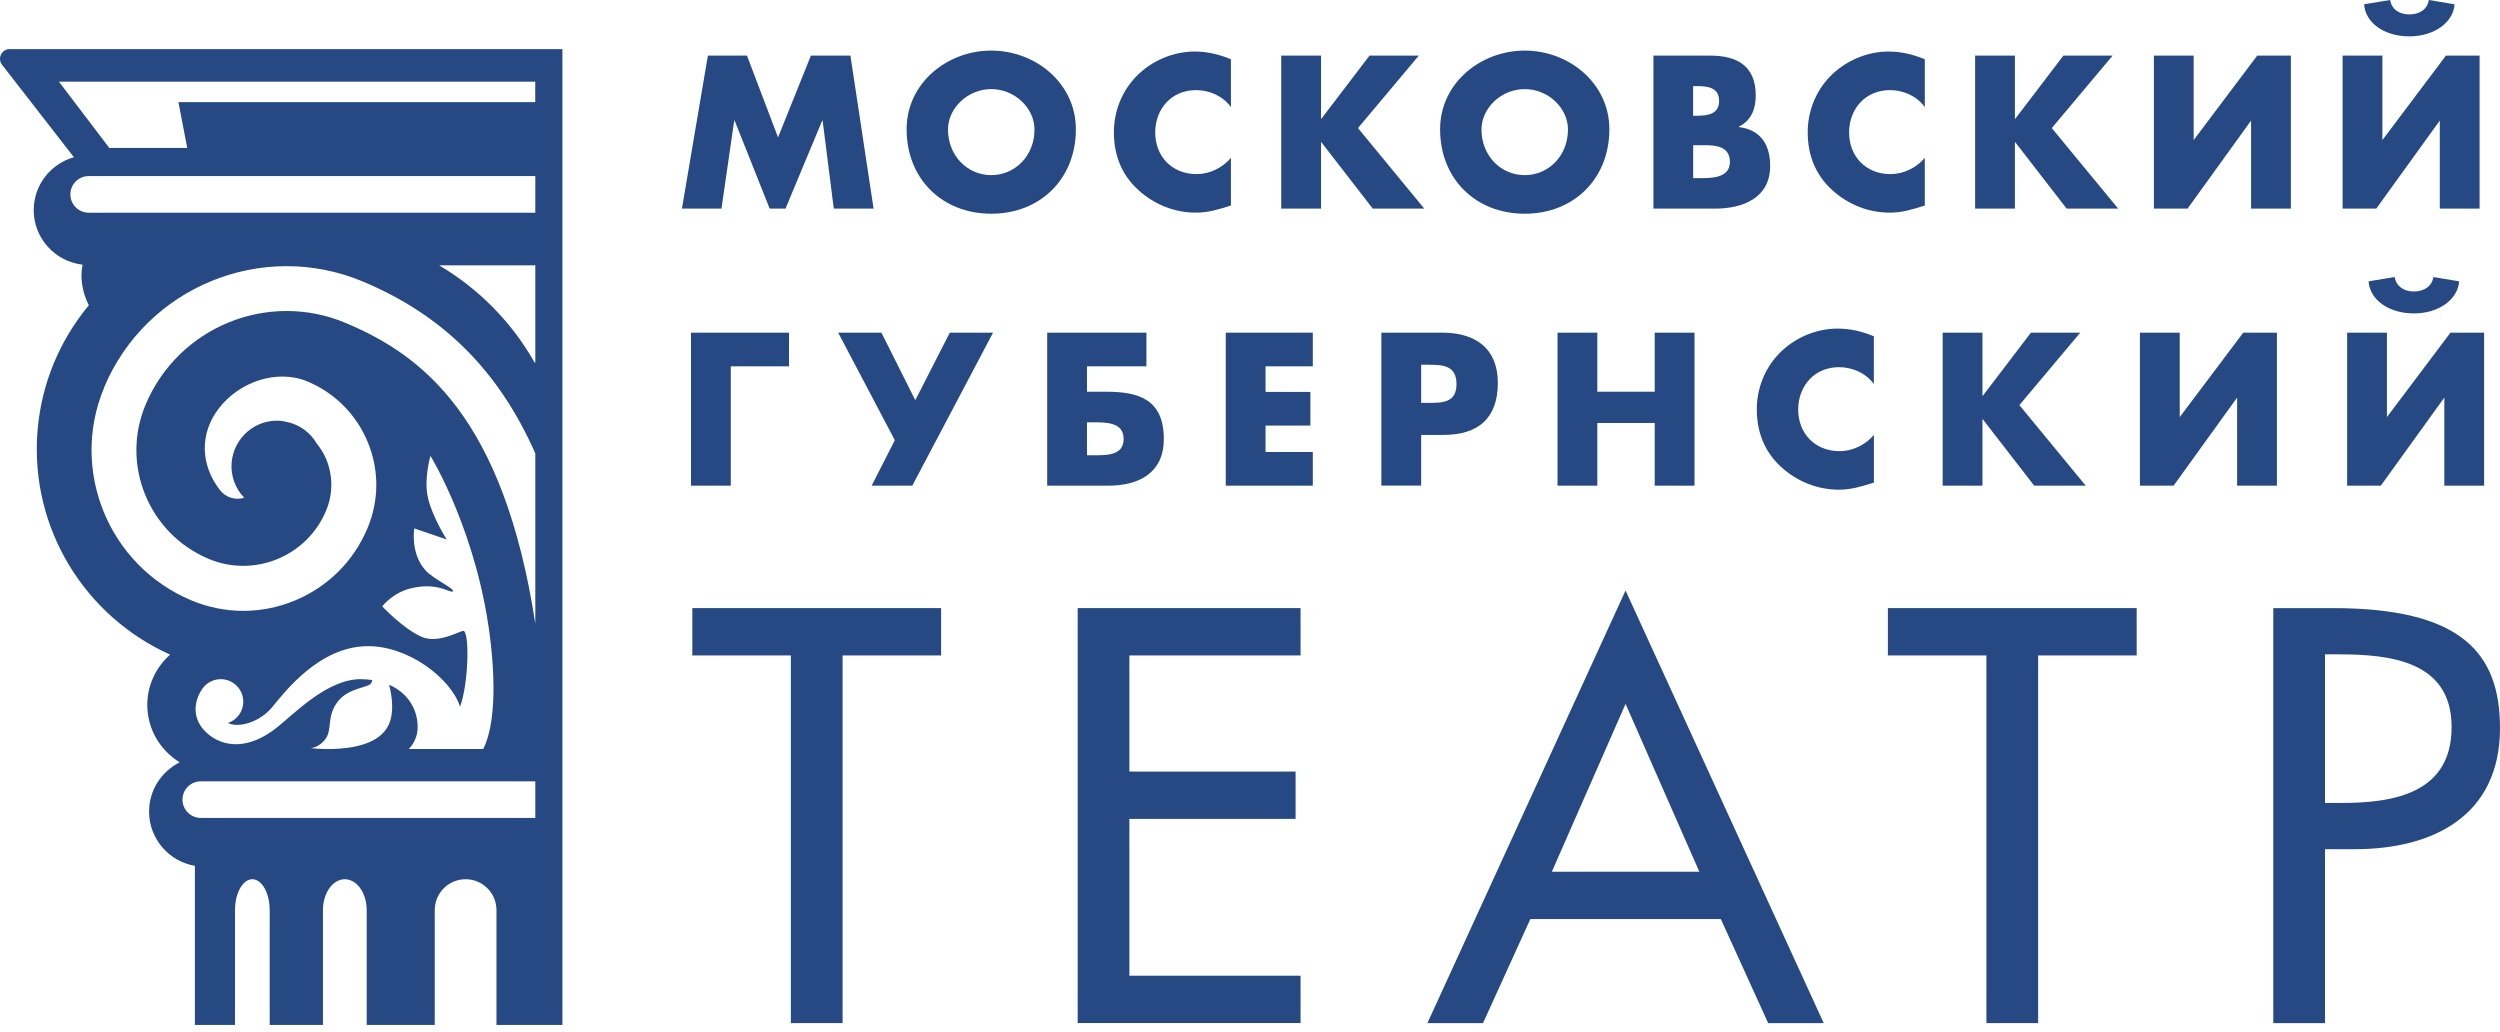 <?xml version="1.0" encoding="UTF-8"?> <svg xmlns="http://www.w3.org/2000/svg" width="206" height="85" viewBox="0 0 206 85" fill="none"><path d="M58.325 4.583H61.551L64.111 11.321L66.817 4.583H70.075L71.983 17.191H68.704L67.784 9.933H67.752L64.725 17.191H63.422L60.532 9.933H60.5L59.449 17.191H56.191L58.33 4.583H58.325Z" fill="#264984"></path><path d="M88.652 10.653C88.652 14.731 85.725 17.611 81.679 17.611C77.632 17.611 74.705 14.736 74.705 10.653C74.705 6.843 78.047 4.168 81.679 4.168C85.31 4.168 88.652 6.843 88.652 10.653ZM78.116 10.669C78.116 12.844 79.719 14.431 81.679 14.431C83.639 14.431 85.242 12.844 85.242 10.669C85.242 8.929 83.639 7.342 81.679 7.342C79.719 7.342 78.116 8.929 78.116 10.669Z" fill="#264984"></path><path d="M101.422 8.813C100.755 7.909 99.667 7.426 98.548 7.426C96.54 7.426 95.19 8.966 95.19 10.921C95.19 12.876 96.561 14.347 98.6 14.347C99.672 14.347 100.739 13.827 101.428 13.007V16.938C100.34 17.274 99.557 17.521 98.537 17.521C96.782 17.521 95.111 16.854 93.808 15.666C92.42 14.41 91.784 12.776 91.784 10.9C91.784 9.176 92.436 7.521 93.639 6.286C94.874 5.014 96.666 4.247 98.438 4.247C99.489 4.247 100.461 4.483 101.428 4.882V8.813H101.422Z" fill="#264984"></path><path d="M112.847 4.583H116.909L111.896 10.553L117.361 17.191H113.115L108.885 11.725H108.853V17.191H105.574V4.583H108.853V9.781H108.885L112.847 4.583Z" fill="#264984"></path><path d="M132.611 10.653C132.611 14.731 129.684 17.611 125.638 17.611C121.591 17.611 118.664 14.736 118.664 10.653C118.664 6.843 122.006 4.168 125.638 4.168C129.269 4.168 132.611 6.843 132.611 10.653ZM122.075 10.669C122.075 12.844 123.677 14.431 125.638 14.431C127.598 14.431 129.201 12.844 129.201 10.669C129.201 8.929 127.598 7.342 125.638 7.342C123.677 7.342 122.075 8.929 122.075 10.669Z" fill="#264984"></path><path d="M136.243 17.191V4.583H140.925C143.164 4.583 144.672 5.451 144.672 7.863C144.672 8.998 144.304 9.917 143.285 10.438V10.469C145.093 10.7 145.86 11.925 145.86 13.68C145.86 16.323 143.605 17.191 141.298 17.191H136.248H136.243ZM139.517 9.534H139.885C140.752 9.534 141.656 9.381 141.656 8.315C141.656 7.164 140.636 7.095 139.748 7.095H139.512V9.534H139.517ZM139.517 14.679H139.937C140.909 14.679 142.544 14.731 142.544 13.339C142.544 11.815 140.92 11.967 139.853 11.967H139.517V14.673V14.679Z" fill="#264984"></path><path d="M158.598 8.813C157.931 7.909 156.843 7.426 155.724 7.426C153.716 7.426 152.366 8.966 152.366 10.921C152.366 12.876 153.737 14.347 155.776 14.347C156.848 14.347 157.915 13.827 158.604 13.007V16.938C157.516 17.274 156.733 17.521 155.708 17.521C153.953 17.521 152.282 16.854 150.978 15.666C149.591 14.41 148.955 12.776 148.955 10.9C148.955 9.176 149.607 7.521 150.81 6.286C152.05 5.014 153.837 4.247 155.608 4.247C156.664 4.247 157.631 4.483 158.604 4.882V8.813H158.598Z" fill="#264984"></path><path d="M170.018 4.583H174.08L169.067 10.553L174.537 17.191H170.291L166.061 11.725H166.029V17.191H162.75V4.583H166.029V9.781H166.061L170.023 4.583H170.018Z" fill="#264984"></path><path d="M185.994 4.583H188.768V17.191H185.489V9.933L180.255 17.191H177.48V4.583H180.759V11.541L185.994 4.583Z" fill="#264984"></path><path d="M201.544 4.583H204.318V17.19H201.039V9.933L195.805 17.19H193.03V4.583H196.309V11.541L201.544 4.583ZM196.945 0C197.077 0.768 197.697 1.188 198.532 1.188C199.368 1.188 200.02 0.768 200.135 0L202.258 0.353C202.158 1.824 200.619 2.996 198.527 2.996C196.436 2.996 194.901 1.861 194.801 0.353L196.94 0L196.945 0Z" fill="#264984"></path><path d="M60.217 40.019H56.938V27.412H65.015V30.186H60.217V40.019Z" fill="#264984"></path><path d="M75.168 40.019H71.825L73.733 36.272L69.066 27.412H72.629L75.42 32.977L78.263 27.412H81.826L75.173 40.019H75.168Z" fill="#264984"></path><path d="M89.567 32.278H91.17C93.776 32.278 95.899 32.877 95.899 36.172C95.899 38.947 93.876 40.019 91.338 40.019H86.288V27.412H94.465V30.186H89.567V32.278ZM89.567 37.512H90.15C91.122 37.512 92.588 37.565 92.588 36.172C92.588 34.779 91.133 34.8 90.066 34.8H89.567V37.507V37.512Z" fill="#264984"></path><path d="M104.281 30.186V32.294H107.976V35.068H104.281V37.244H108.175V40.019H101.002V27.412H108.175V30.186H104.281Z" fill="#264984"></path><path d="M113.825 27.412H118.838C121.545 27.412 123.421 28.668 123.421 31.558C123.421 34.448 121.818 35.836 118.959 35.836H117.104V40.013H113.825V27.406V27.412ZM117.104 33.197H117.656C118.843 33.197 120.015 33.197 120.015 31.658C120.015 30.118 118.927 30.055 117.656 30.055H117.104V33.197Z" fill="#264984"></path><path d="M136.348 32.278V27.412H139.628V40.019H136.348V34.853H131.619V40.019H128.34V27.412H131.619V32.278H136.348Z" fill="#264984"></path><path d="M154.405 31.642C153.737 30.738 152.649 30.255 151.53 30.255C149.523 30.255 148.172 31.794 148.172 33.749C148.172 35.704 149.544 37.176 151.583 37.176C152.655 37.176 153.722 36.655 154.41 35.836V39.766C153.322 40.103 152.539 40.35 151.52 40.35C149.764 40.35 148.093 39.682 146.785 38.495C145.397 37.239 144.761 35.604 144.761 33.728C144.761 32.005 145.413 30.349 146.617 29.114C147.852 27.842 149.644 27.075 151.415 27.075C152.466 27.075 153.438 27.306 154.405 27.711V31.642Z" fill="#264984"></path><path d="M167.348 27.412H171.411L166.397 33.382L171.863 40.019H167.616L163.386 34.553H163.354V40.019H160.075V27.412H163.354V32.609H163.386L167.348 27.412Z" fill="#264984"></path><path d="M184.843 27.412H187.618V40.019H184.338V32.761L179.104 40.019H176.33V27.412H179.609V34.369L184.843 27.412Z" fill="#264984"></path><path d="M201.917 27.412H204.692V40.019H201.412V32.761L196.178 40.019H193.404V27.412H196.683V34.369L201.917 27.412ZM197.319 22.829C197.455 23.596 198.07 24.017 198.906 24.017C199.741 24.017 200.393 23.596 200.509 22.829L202.632 23.181C202.532 24.653 200.992 25.825 198.9 25.825C196.809 25.825 195.274 24.689 195.169 23.181L197.308 22.829H197.319Z" fill="#264984"></path><path d="M69.429 84.304H65.167V54.008H57.048V50.108H77.548V54.008H69.429V84.304Z" fill="#264984"></path><path d="M88.8 50.108H107.166V54.008H93.061V63.577H106.756V67.477H93.061V80.399H107.166V84.298H88.8V50.103V50.108Z" fill="#264984"></path><path d="M126.1 75.733L122.201 84.304H117.618L133.946 48.658L150.274 84.304H145.697L141.797 75.733H126.105H126.1ZM133.946 58.002L127.871 71.833H140.026L133.946 58.002Z" fill="#264984"></path><path d="M167.942 84.304H163.68V54.008H155.561V50.108H176.061V54.008H167.942V84.304Z" fill="#264984"></path><path d="M191.58 84.304H187.318V50.108H192.216C202.737 50.108 206 53.734 206 59.993C206 67.203 200.514 69.973 194.029 69.973H191.58V84.304ZM191.58 66.163H192.941C197.292 66.163 202.012 65.348 202.012 59.904C202.012 54.46 196.93 53.918 192.715 53.918H191.58V66.163Z" fill="#264984"></path><path d="M0.802 4.042C0.497 4.042 0.219 4.215 0.082 4.494C-0.055 4.772 -0.018 5.098 0.171 5.34L6.089 12.955C4.181 13.496 2.778 15.236 2.778 17.311C2.778 19.645 4.544 21.547 6.803 21.81C6.756 22.093 6.714 22.383 6.714 22.682C6.714 23.575 6.945 24.411 7.318 25.157C4.948 28.011 3.398 31.584 3.088 35.562C2.463 43.603 7.061 50.823 14.019 53.94C12.873 54.959 12.137 56.431 12.137 58.081C12.137 60.088 13.209 61.833 14.807 62.816C13.315 63.562 12.284 65.091 12.284 66.873C12.284 69.122 13.919 70.977 16.058 71.345V84.456H19.363V75.013C19.363 75.013 19.363 75.002 19.363 74.992C19.363 73.589 20.004 72.448 20.793 72.448C21.581 72.448 22.222 73.589 22.222 74.992V84.456H26.61V75.013C26.61 75.013 26.61 75.002 26.61 74.992C26.61 73.589 27.419 72.448 28.413 72.448C29.406 72.448 30.215 73.589 30.215 74.992V84.456H35.822V75.013C35.822 75.013 35.822 75.002 35.822 74.992C35.822 73.589 36.963 72.448 38.366 72.448C39.769 72.448 40.909 73.589 40.909 74.992V84.456H46.343V4.047H0.802V4.042ZM44.11 29.882H44.057C42.181 26.56 39.459 23.796 36.18 21.862H44.11V29.882ZM4.859 6.727H44.105V8.414H14.702L15.427 12.188H9.005L4.859 6.733V6.727ZM7.308 17.527C6.478 17.527 5.8 16.854 5.8 16.018C5.8 15.183 6.472 14.51 7.308 14.51H44.11V17.527H7.318C7.318 17.527 7.313 17.527 7.308 17.527ZM8.574 31.936C12.037 23.649 21.602 19.729 29.884 23.192C36.437 25.935 41.051 30.449 44.11 37.36V51.391C41.498 34.375 34.813 29.262 28.46 26.602C22.054 23.922 14.67 26.954 11.99 33.361C9.925 38.295 12.264 43.986 17.198 46.052C20.956 47.628 25.296 45.847 26.868 42.084C27.44 40.718 27.446 39.215 26.883 37.843C26.684 37.354 26.4 36.923 26.085 36.524C25.559 35.626 24.666 34.974 23.599 34.758C23.573 34.758 23.552 34.748 23.525 34.748C23.394 34.722 23.268 34.685 23.131 34.674C21.055 34.511 19.248 36.062 19.085 38.137C19.001 39.246 19.41 40.271 20.12 41.017C19.405 41.233 18.607 41.007 18.123 40.381C16.494 38.279 16.457 35.704 18.023 33.665C19.773 31.379 22.916 30.418 25.323 31.427C27.598 32.378 29.369 34.159 30.31 36.445C31.25 38.731 31.24 41.243 30.283 43.519C29.143 46.251 26.999 48.374 24.261 49.499C21.518 50.624 18.507 50.613 15.774 49.473C8.958 46.619 5.731 38.758 8.58 31.942L8.574 31.936ZM32.06 56.415C32.286 57.277 32.506 58.638 32.044 59.684C31.329 61.313 29.038 61.675 27.393 61.717H26.72C26.069 61.702 25.617 61.649 25.617 61.649C25.617 61.649 26.379 61.581 26.873 60.808C27.372 60.036 26.915 59.016 27.824 57.823C28.738 56.63 30.383 56.699 30.593 56.278C30.63 56.199 30.657 56.121 30.678 56.036C30.373 55.994 30.063 55.963 29.716 55.963C26.952 55.963 24.25 58.816 22.784 59.973C20.498 61.78 18.375 61.633 17.014 60.367C15.306 58.78 16.557 56.935 16.562 56.935C16.878 56.357 17.482 55.963 18.186 55.963C19.216 55.963 20.046 56.798 20.046 57.823C20.046 58.643 19.51 59.331 18.775 59.578C19.778 60.041 21.492 59.405 22.406 58.296C23.573 56.872 26.311 53.346 30.168 53.246C33.615 53.157 37.147 55.895 37.914 58.233C38.639 56.189 38.686 51.985 38.177 51.985C37.861 51.985 36.096 53.094 34.703 52.458C33.158 51.759 31.497 49.962 31.497 49.962C31.497 49.962 32.364 48.816 33.931 48.459C36.08 47.965 37.068 48.879 37.299 48.737C37.599 48.553 35.759 47.765 35.05 46.982C33.789 45.579 34.136 43.54 34.136 43.54L36.805 44.454C36.805 44.454 35.612 42.568 35.26 41.012C34.908 39.456 35.47 37.565 35.47 37.565C35.47 37.565 39.443 43.992 40.447 53.088C41.025 58.349 40.321 60.735 39.816 61.717H33.684C34.104 61.276 34.414 60.682 34.414 59.894C34.414 58.491 33.647 57.103 32.044 56.415H32.06ZM44.11 67.398H16.557C16.557 67.398 16.552 67.398 16.547 67.398C15.716 67.398 15.038 66.725 15.038 65.89C15.038 65.054 15.711 64.382 16.547 64.382H44.11V67.398Z" fill="#264984"></path></svg> 